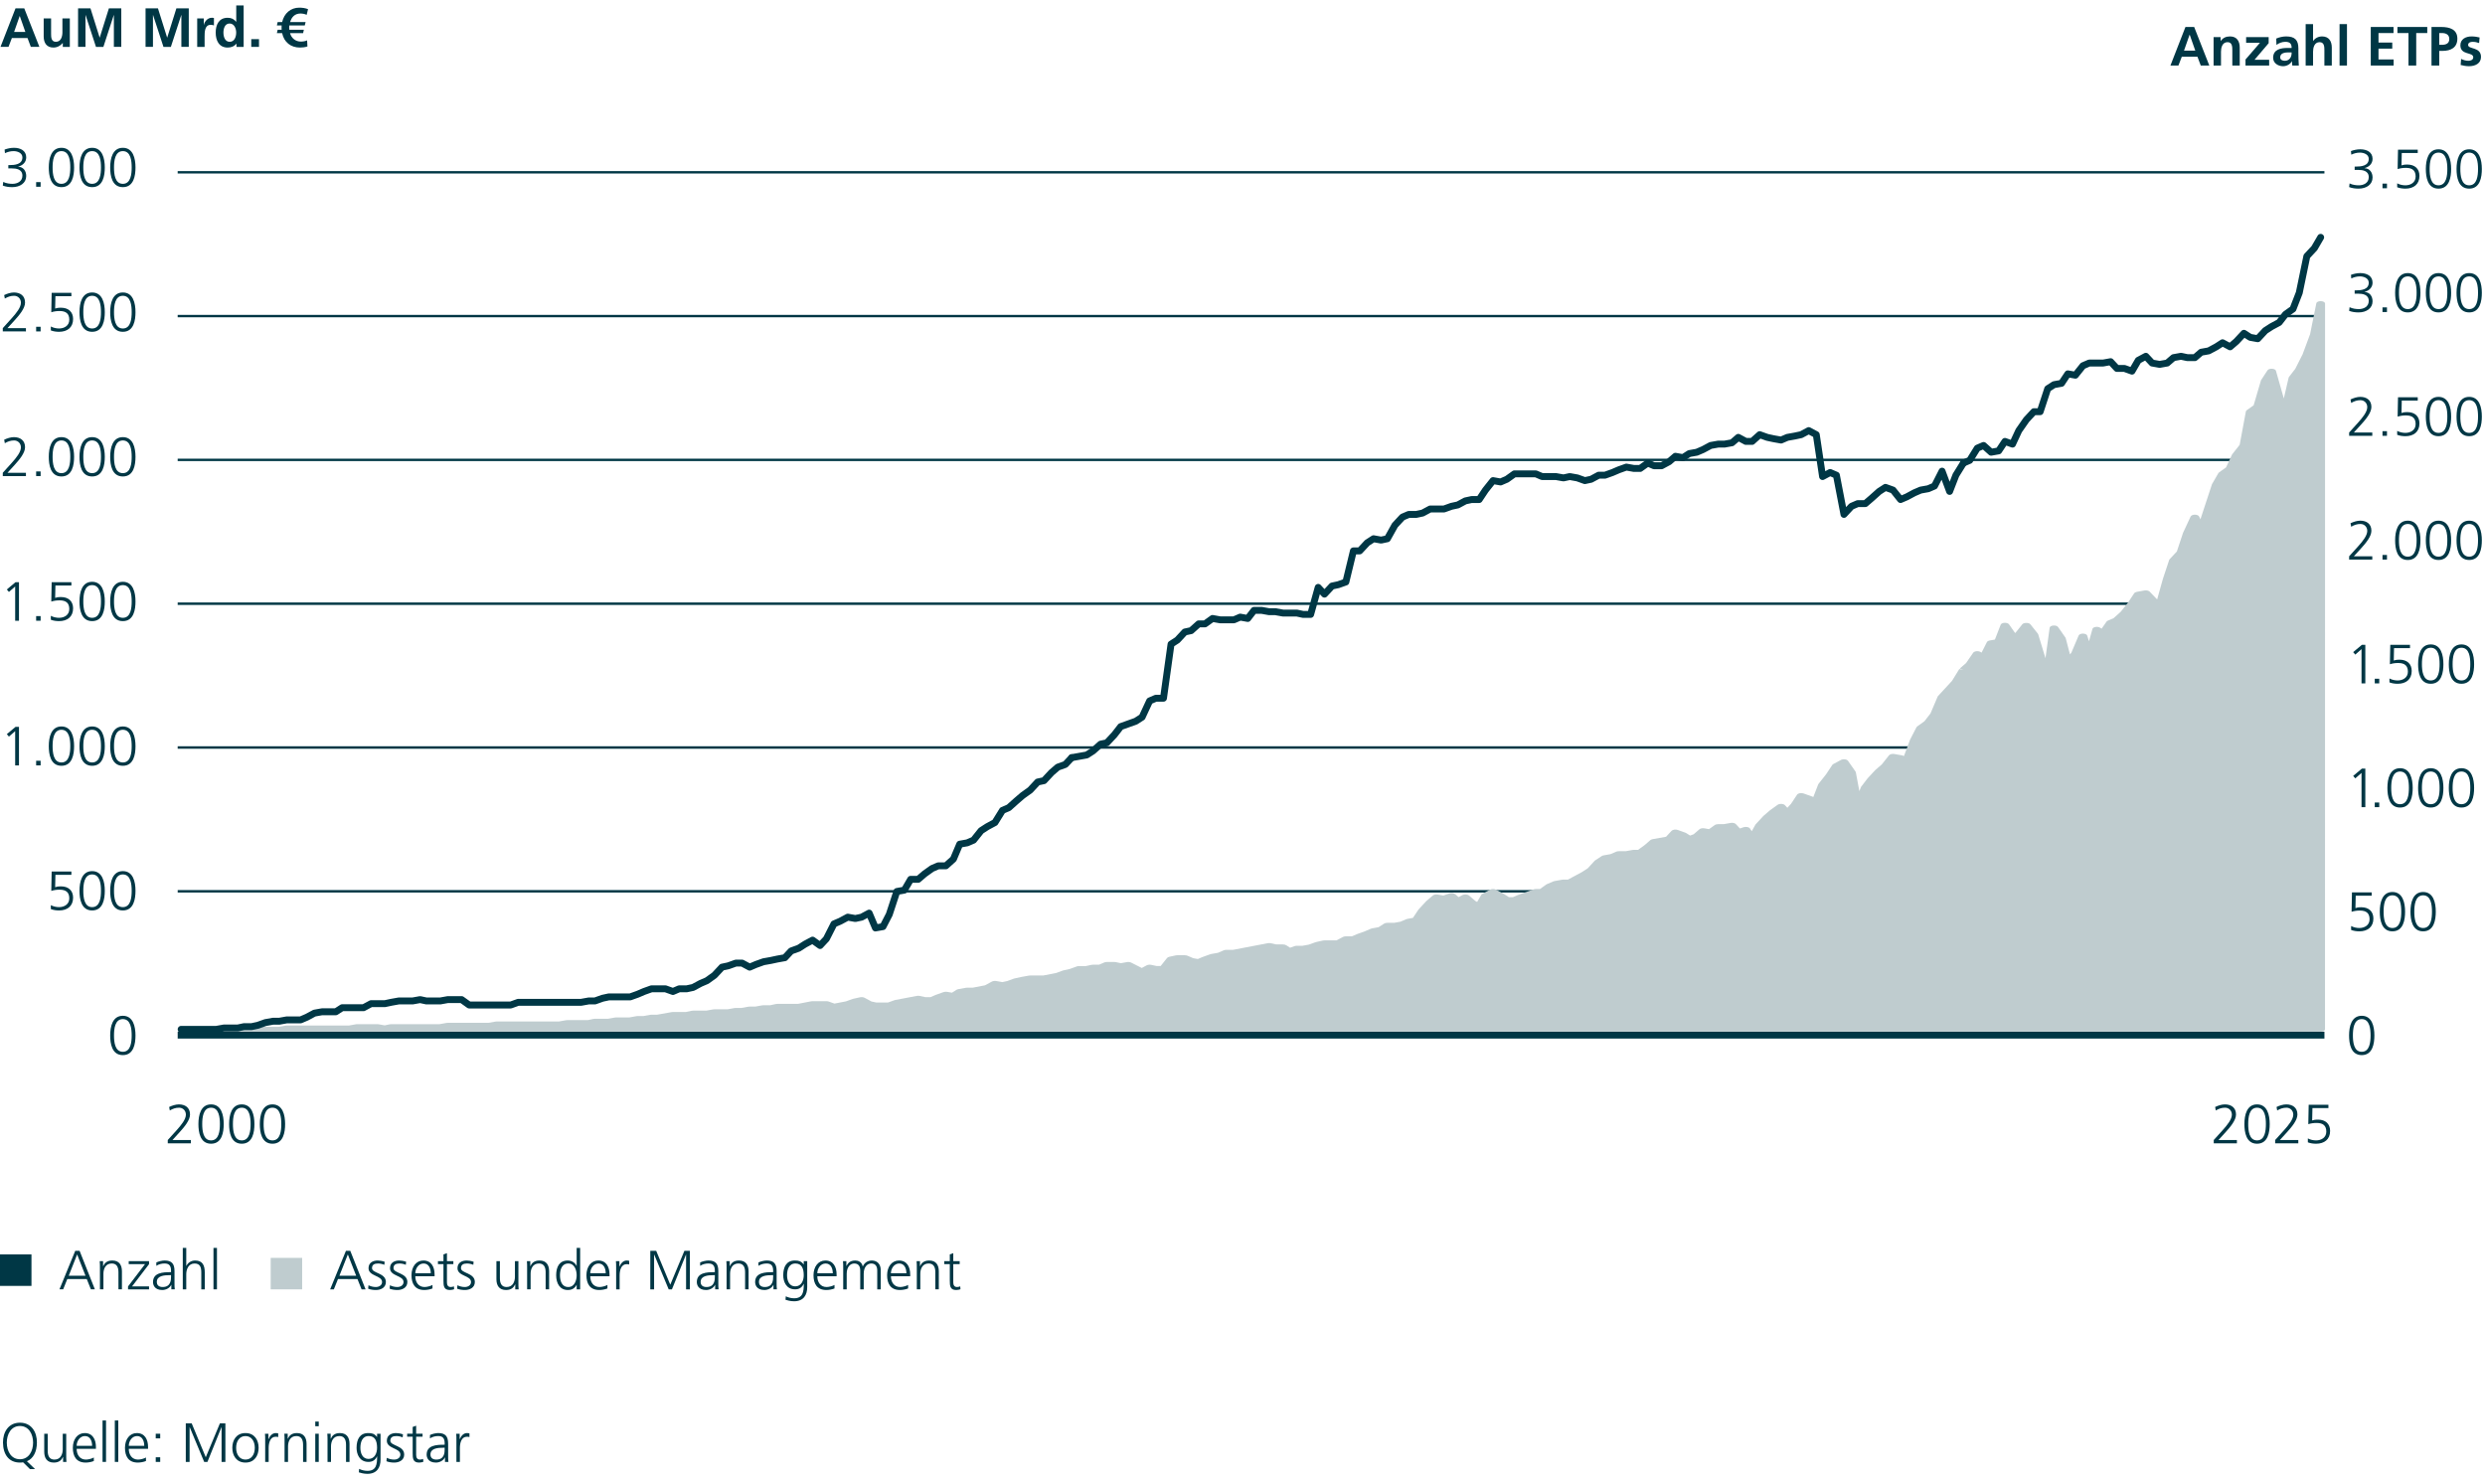 <?xml version="1.0" encoding="UTF-8"?>
<svg xmlns="http://www.w3.org/2000/svg" viewBox="0 0 720 430">
  <defs>
    <style>
      .cls-1 {
        stroke-width: .702px;
      }

      .cls-1, .cls-2, .cls-3 {
        fill: none;
        stroke: #003745;
        stroke-linejoin: round;
      }

      .cls-2 {
        stroke-width: 2.007px;
      }

      .cls-4 {
        fill: #bfcccf;
      }

      .cls-3 {
        stroke-linecap: round;
        stroke-width: 2px;
      }

      .cls-5 {
        fill: #003745;
      }
    </style>
  </defs>
  <g id="Markt_1" data-name="Markt 1">
    <g>
      <path class="cls-5" d="M8.676,425.664l-1.985-1.969c-.144.032-.288.048-.448.063-.144.017-.304.017-.464.017-3.217,0-4.882-2.354-4.914-5.778-.032-3.025,1.553-5.778,4.914-5.778s4.946,2.753,4.914,5.778c-.032,2.625-1.009,4.626-2.897,5.394l2.354,2.273h-1.473ZM1.969,417.997c0,2.368,1.185,4.817,3.81,4.817s3.81-2.449,3.81-4.817-1.185-4.818-3.81-4.818-3.81,2.449-3.81,4.818Z"/>
      <path class="cls-5" d="M19.187,421.662c0,.624,0,1.265.064,1.921h-.977v-1.457h-.032c-.336.736-.944,1.649-2.641,1.649-2.017,0-2.785-1.345-2.785-3.138v-5.218h1.008v4.962c0,1.536.545,2.529,1.938,2.529,1.841,0,2.417-1.617,2.417-2.978v-4.514h1.008v6.242Z"/>
      <path class="cls-5" d="M27.187,423.327c-.704.288-1.616.448-2.368.448-2.705,0-3.714-1.825-3.714-4.274,0-2.497,1.377-4.273,3.441-4.273,2.305,0,3.249,1.856,3.249,4.05v.512h-5.586c0,1.729.929,3.122,2.689,3.122.736,0,1.809-.305,2.288-.608v1.024ZM26.691,418.925c0-1.424-.576-2.833-2.08-2.833-1.489,0-2.401,1.489-2.401,2.833h4.481Z"/>
      <path class="cls-5" d="M29.713,411.578h1.008v12.005h-1.008v-12.005Z"/>
      <path class="cls-5" d="M33.265,411.578h1.008v12.005h-1.008v-12.005Z"/>
      <path class="cls-5" d="M42.291,423.327c-.704.288-1.616.448-2.368.448-2.705,0-3.714-1.825-3.714-4.274,0-2.497,1.377-4.273,3.441-4.273,2.305,0,3.249,1.856,3.249,4.05v.512h-5.586c0,1.729.929,3.122,2.689,3.122.736,0,1.809-.305,2.288-.608v1.024ZM41.794,418.925c0-1.424-.576-2.833-2.08-2.833-1.489,0-2.401,1.489-2.401,2.833h4.481Z"/>
      <path class="cls-5" d="M46.417,416.765h-1.297v-1.345h1.297v1.345ZM45.121,422.239h1.297v1.345h-1.297v-1.345Z"/>
      <path class="cls-5" d="M53.826,412.41h1.712l4.082,9.828,4.098-9.828h1.585v11.173h-1.104v-10.068h-.032l-4.065,10.068h-.944l-4.194-10.068h-.031v10.068h-1.104v-11.173Z"/>
      <path class="cls-5" d="M71.123,415.228c2.641,0,3.81,2.049,3.81,4.273s-1.169,4.274-3.81,4.274-3.81-2.049-3.81-4.274,1.168-4.273,3.81-4.273ZM71.123,422.911c1.761,0,2.705-1.521,2.705-3.41s-.944-3.409-2.705-3.409-2.705,1.521-2.705,3.409.944,3.41,2.705,3.41Z"/>
      <path class="cls-5" d="M76.833,417.244c0-.896,0-1.232-.064-1.824h1.009v1.568h.032c.368-.912,1.056-1.761,2.097-1.761.24,0,.528.048.704.096v1.057c-.208-.063-.48-.096-.736-.096-1.601,0-2.033,1.793-2.033,3.266v4.033h-1.008v-6.339Z"/>
      <path class="cls-5" d="M82.449,417.341c0-.625,0-1.265-.064-1.921h.977v1.456h.032c.336-.736.944-1.648,2.641-1.648,2.018,0,2.785,1.345,2.785,3.138v5.218h-1.008v-4.962c0-1.537-.545-2.529-1.938-2.529-1.84,0-2.417,1.617-2.417,2.978v4.514h-1.008v-6.242Z"/>
      <path class="cls-5" d="M92.353,413.243h-1.008v-1.345h1.008v1.345ZM91.345,415.42h1.008v8.163h-1.008v-8.163Z"/>
      <path class="cls-5" d="M94.897,417.341c0-.625,0-1.265-.064-1.921h.977v1.456h.032c.336-.736.944-1.648,2.641-1.648,2.018,0,2.785,1.345,2.785,3.138v5.218h-1.008v-4.962c0-1.537-.545-2.529-1.938-2.529-1.84,0-2.417,1.617-2.417,2.978v4.514h-1.008v-6.242Z"/>
      <path class="cls-5" d="M110.259,422.911c0,2.272-1.024,4.129-3.826,4.129-1.072,0-2.049-.304-2.465-.432l.08-1.009c.624.32,1.521.576,2.401.576,2.593,0,2.816-1.889,2.816-4.193h-.031c-.545,1.185-1.44,1.601-2.481,1.601-2.609,0-3.441-2.272-3.441-4.082,0-2.48.961-4.273,3.361-4.273,1.089,0,1.793.145,2.545,1.12h.032v-.928h1.009v7.491ZM106.77,422.719c1.824,0,2.48-1.729,2.48-3.218,0-1.969-.576-3.409-2.417-3.409-1.921,0-2.417,1.825-2.417,3.409,0,1.601.641,3.218,2.354,3.218Z"/>
      <path class="cls-5" d="M112.065,422.399c.607.305,1.344.513,2.129.513.96,0,1.809-.528,1.809-1.457,0-1.937-3.922-1.633-3.922-4.002,0-1.616,1.312-2.225,2.657-2.225.432,0,1.297.096,2.017.368l-.096.881c-.528-.24-1.249-.385-1.809-.385-1.041,0-1.761.32-1.761,1.36,0,1.521,4.018,1.329,4.018,4.002,0,1.729-1.617,2.321-2.85,2.321-.784,0-1.568-.097-2.289-.385l.097-.992Z"/>
      <path class="cls-5" d="M122.434,416.284h-1.857v5.282c0,.736.272,1.345,1.089,1.345.384,0,.641-.08.929-.192l.063.832c-.24.097-.736.225-1.232.225-1.793,0-1.856-1.232-1.856-2.722v-4.77h-1.601v-.864h1.601v-1.969l1.008-.353v2.321h1.857v.864Z"/>
      <path class="cls-5" d="M128.93,422.271h-.031c-.448.977-1.585,1.505-2.594,1.505-2.32,0-2.688-1.569-2.688-2.306,0-2.736,2.913-2.864,5.025-2.864h.192v-.417c0-1.393-.496-2.097-1.856-2.097-.849,0-1.649.192-2.401.673v-.977c.624-.305,1.681-.561,2.401-.561,2.017,0,2.865.912,2.865,3.041v3.602c0,.656,0,1.152.08,1.713h-.993v-1.312ZM128.834,419.47h-.288c-1.745,0-3.825.176-3.825,1.969,0,1.072.768,1.473,1.696,1.473,2.369,0,2.417-2.065,2.417-2.945v-.496Z"/>
      <path class="cls-5" d="M132.241,417.244c0-.896,0-1.232-.064-1.824h1.009v1.568h.032c.368-.912,1.056-1.761,2.097-1.761.24,0,.528.048.704.096v1.057c-.208-.063-.48-.096-.736-.096-1.601,0-2.033,1.793-2.033,3.266v4.033h-1.008v-6.339Z"/>
    </g>
    <g>
      <path class="cls-5" d="M100.235,362.411h1.248l4.434,11.173h-1.152l-1.2-2.993h-5.634l-1.201,2.993h-1.072l4.578-11.173ZM100.779,363.468l-2.433,6.163h4.85l-2.417-6.163Z"/>
      <path class="cls-5" d="M106.761,372.4c.607.305,1.344.513,2.129.513.96,0,1.809-.528,1.809-1.457,0-1.937-3.922-1.633-3.922-4.002,0-1.616,1.312-2.225,2.657-2.225.432,0,1.297.096,2.017.368l-.096.881c-.528-.24-1.249-.385-1.809-.385-1.041,0-1.761.32-1.761,1.36,0,1.521,4.018,1.329,4.018,4.002,0,1.729-1.617,2.321-2.85,2.321-.784,0-1.568-.097-2.289-.385l.097-.992Z"/>
      <path class="cls-5" d="M112.985,372.4c.607.305,1.344.513,2.129.513.96,0,1.809-.528,1.809-1.457,0-1.937-3.922-1.633-3.922-4.002,0-1.616,1.312-2.225,2.657-2.225.432,0,1.296.096,2.017.368l-.096.881c-.528-.24-1.249-.385-1.809-.385-1.041,0-1.761.32-1.761,1.36,0,1.521,4.018,1.329,4.018,4.002,0,1.729-1.617,2.321-2.85,2.321-.784,0-1.568-.097-2.289-.385l.097-.992Z"/>
      <path class="cls-5" d="M125.307,373.328c-.704.288-1.616.448-2.368.448-2.705,0-3.714-1.825-3.714-4.274,0-2.497,1.377-4.273,3.441-4.273,2.305,0,3.249,1.856,3.249,4.05v.512h-5.586c0,1.729.929,3.122,2.689,3.122.736,0,1.809-.305,2.288-.608v1.024ZM124.811,368.926c0-1.424-.576-2.833-2.08-2.833-1.489,0-2.401,1.489-2.401,2.833h4.481Z"/>
      <path class="cls-5" d="M131.355,366.285h-1.857v5.282c0,.736.272,1.345,1.089,1.345.384,0,.641-.08.929-.192l.063.832c-.24.097-.736.225-1.232.225-1.793,0-1.856-1.232-1.856-2.722v-4.77h-1.601v-.864h1.601v-1.969l1.008-.353v2.321h1.857v.864Z"/>
      <path class="cls-5" d="M132.537,372.4c.607.305,1.344.513,2.129.513.96,0,1.809-.528,1.809-1.457,0-1.937-3.922-1.633-3.922-4.002,0-1.616,1.312-2.225,2.657-2.225.432,0,1.297.096,2.017.368l-.096.881c-.528-.24-1.249-.385-1.809-.385-1.041,0-1.761.32-1.761,1.36,0,1.521,4.018,1.329,4.018,4.002,0,1.729-1.617,2.321-2.85,2.321-.784,0-1.568-.097-2.289-.385l.097-.992Z"/>
      <path class="cls-5" d="M150.203,371.663c0,.624,0,1.265.064,1.921h-.977v-1.457h-.032c-.336.736-.944,1.649-2.641,1.649-2.017,0-2.785-1.345-2.785-3.138v-5.218h1.008v4.962c0,1.536.545,2.529,1.938,2.529,1.841,0,2.417-1.617,2.417-2.978v-4.514h1.008v6.242Z"/>
      <path class="cls-5" d="M152.729,367.342c0-.625,0-1.265-.064-1.921h.977v1.456h.032c.336-.736.944-1.648,2.641-1.648,2.018,0,2.785,1.345,2.785,3.138v5.218h-1.008v-4.962c0-1.537-.545-2.529-1.938-2.529-1.84,0-2.417,1.617-2.417,2.978v4.514h-1.008v-6.242Z"/>
      <path class="cls-5" d="M168.091,373.584h-1.009v-1.297h-.032c-.544,1.041-1.376,1.489-2.545,1.489-2.241,0-3.361-1.857-3.361-4.274,0-2.48.961-4.273,3.361-4.273,1.601,0,2.401,1.169,2.545,1.568h.032v-5.218h1.009v12.005ZM164.666,372.912c1.793,0,2.417-1.921,2.417-3.41s-.624-3.409-2.417-3.409c-1.921,0-2.417,1.825-2.417,3.409s.496,3.41,2.417,3.41Z"/>
      <path class="cls-5" d="M175.995,373.328c-.704.288-1.616.448-2.368.448-2.705,0-3.714-1.825-3.714-4.274,0-2.497,1.377-4.273,3.441-4.273,2.305,0,3.249,1.856,3.249,4.05v.512h-5.586c0,1.729.929,3.122,2.689,3.122.736,0,1.809-.305,2.288-.608v1.024ZM175.499,368.926c0-1.424-.576-2.833-2.08-2.833-1.489,0-2.401,1.489-2.401,2.833h4.481Z"/>
      <path class="cls-5" d="M178.521,367.245c0-.896,0-1.232-.064-1.824h1.009v1.568h.032c.368-.912,1.056-1.761,2.097-1.761.24,0,.528.048.704.096v1.057c-.208-.063-.48-.096-.736-.096-1.601,0-2.033,1.793-2.033,3.266v4.033h-1.008v-6.339Z"/>
      <path class="cls-5" d="M188.409,362.411h1.712l4.082,9.828,4.098-9.828h1.585v11.173h-1.104v-10.068h-.032l-4.065,10.068h-.944l-4.194-10.068h-.031v10.068h-1.104v-11.173Z"/>
      <path class="cls-5" d="M207.21,372.272h-.031c-.448.977-1.585,1.505-2.594,1.505-2.32,0-2.688-1.569-2.688-2.306,0-2.736,2.913-2.864,5.025-2.864h.192v-.417c0-1.393-.496-2.097-1.856-2.097-.849,0-1.649.192-2.401.673v-.977c.624-.305,1.681-.561,2.401-.561,2.017,0,2.865.912,2.865,3.041v3.602c0,.656,0,1.152.08,1.713h-.993v-1.312ZM207.115,369.471h-.288c-1.745,0-3.825.176-3.825,1.969,0,1.072.768,1.473,1.696,1.473,2.369,0,2.417-2.065,2.417-2.945v-.496Z"/>
      <path class="cls-5" d="M210.521,367.342c0-.625,0-1.265-.064-1.921h.977v1.456h.032c.336-.736.944-1.648,2.641-1.648,2.018,0,2.785,1.345,2.785,3.138v5.218h-1.008v-4.962c0-1.537-.545-2.529-1.938-2.529-1.84,0-2.417,1.617-2.417,2.978v4.514h-1.008v-6.242Z"/>
      <path class="cls-5" d="M224.106,372.272h-.031c-.448.977-1.585,1.505-2.594,1.505-2.32,0-2.688-1.569-2.688-2.306,0-2.736,2.913-2.864,5.025-2.864h.192v-.417c0-1.393-.496-2.097-1.856-2.097-.849,0-1.649.192-2.401.673v-.977c.624-.305,1.681-.561,2.401-.561,2.017,0,2.865.912,2.865,3.041v3.602c0,.656,0,1.152.08,1.713h-.993v-1.312ZM224.01,369.471h-.288c-1.745,0-3.825.176-3.825,1.969,0,1.072.768,1.473,1.696,1.473,2.369,0,2.417-2.065,2.417-2.945v-.496Z"/>
      <path class="cls-5" d="M233.883,372.912c0,2.272-1.024,4.129-3.826,4.129-1.072,0-2.049-.304-2.465-.432l.08-1.009c.624.32,1.521.576,2.401.576,2.593,0,2.816-1.889,2.816-4.193h-.031c-.545,1.185-1.44,1.601-2.481,1.601-2.609,0-3.441-2.272-3.441-4.082,0-2.48.961-4.273,3.361-4.273,1.089,0,1.793.145,2.545,1.12h.032v-.928h1.009v7.491ZM230.394,372.72c1.824,0,2.48-1.729,2.48-3.218,0-1.969-.576-3.409-2.417-3.409-1.921,0-2.417,1.825-2.417,3.409,0,1.601.641,3.218,2.354,3.218Z"/>
      <path class="cls-5" d="M241.786,373.328c-.704.288-1.616.448-2.368.448-2.705,0-3.714-1.825-3.714-4.274,0-2.497,1.377-4.273,3.441-4.273,2.305,0,3.249,1.856,3.249,4.05v.512h-5.586c0,1.729.929,3.122,2.689,3.122.736,0,1.809-.305,2.288-.608v1.024ZM241.29,368.926c0-1.424-.576-2.833-2.08-2.833-1.489,0-2.401,1.489-2.401,2.833h4.481Z"/>
      <path class="cls-5" d="M254.171,373.584v-5.426c0-1.153-.432-2.065-1.729-2.065-1.104,0-2.192.944-2.192,2.978v4.514h-1.009v-5.426c0-1.153-.432-2.065-1.729-2.065-1.104,0-2.193.944-2.193,2.978v4.514h-1.008v-6.242c0-.625,0-1.265-.064-1.921h.977v1.376l.032.017c.32-.561.8-1.585,2.545-1.585.721,0,1.904.305,2.161,1.729h.032c.368-.96,1.328-1.729,2.608-1.729,1.648,0,2.577,1.152,2.577,2.737v5.618h-1.009Z"/>
      <path class="cls-5" d="M263.113,373.328c-.704.288-1.616.448-2.368.448-2.705,0-3.714-1.825-3.714-4.274,0-2.497,1.377-4.273,3.441-4.273,2.304,0,3.249,1.856,3.249,4.05v.512h-5.585c0,1.729.929,3.122,2.689,3.122.736,0,1.808-.305,2.288-.608v1.024ZM262.617,368.926c0-1.424-.576-2.833-2.08-2.833-1.489,0-2.401,1.489-2.401,2.833h4.481Z"/>
      <path class="cls-5" d="M265.64,367.342c0-.625,0-1.265-.064-1.921h.977v1.456h.032c.336-.736.944-1.648,2.641-1.648,2.018,0,2.785,1.345,2.785,3.138v5.218h-1.008v-4.962c0-1.537-.545-2.529-1.938-2.529-1.84,0-2.417,1.617-2.417,2.978v4.514h-1.008v-6.242Z"/>
      <path class="cls-5" d="M278.058,366.285h-1.857v5.282c0,.736.272,1.345,1.089,1.345.384,0,.641-.08.929-.192l.063.832c-.24.097-.736.225-1.232.225-1.793,0-1.856-1.232-1.856-2.722v-4.77h-1.601v-.864h1.601v-1.969l1.008-.353v2.321h1.857v.864Z"/>
    </g>
    <rect class="cls-4" x="78.428" y="364.466" width="9.119" height="9.119"/>
    <g>
      <path class="cls-5" d="M21.807,362.41h1.248l4.434,11.173h-1.152l-1.2-2.993h-5.634l-1.201,2.993h-1.072l4.578-11.173ZM22.351,363.467l-2.433,6.163h4.85l-2.417-6.163Z"/>
      <path class="cls-5" d="M28.958,367.341c0-.625,0-1.265-.064-1.921h.977v1.456h.032c.336-.736.944-1.648,2.641-1.648,2.018,0,2.785,1.345,2.785,3.138v5.218h-1.008v-4.962c0-1.537-.545-2.529-1.938-2.529-1.84,0-2.417,1.617-2.417,2.978v4.514h-1.008v-6.242Z"/>
      <path class="cls-5" d="M37.1,372.735l4.914-6.45h-4.722v-.864h5.891v.864l-4.914,6.435h4.914v.864h-6.083v-.849Z"/>
      <path class="cls-5" d="M49.647,372.271h-.031c-.448.977-1.585,1.505-2.594,1.505-2.32,0-2.688-1.569-2.688-2.306,0-2.736,2.913-2.864,5.025-2.864h.192v-.417c0-1.393-.496-2.097-1.856-2.097-.849,0-1.649.192-2.401.673v-.977c.624-.305,1.681-.561,2.401-.561,2.017,0,2.865.912,2.865,3.041v3.602c0,.656,0,1.152.08,1.713h-.993v-1.312ZM49.551,369.47h-.288c-1.745,0-3.825.176-3.825,1.969,0,1.072.768,1.473,1.696,1.473,2.369,0,2.417-2.065,2.417-2.945v-.496Z"/>
      <path class="cls-5" d="M52.958,361.578h1.008v5.218h.032c.433-.896,1.345-1.568,2.545-1.568,2.193,0,2.785,1.457,2.785,3.474v4.882h-1.008v-4.866c0-1.408-.272-2.625-1.938-2.625-1.792,0-2.417,1.697-2.417,3.121v4.37h-1.008v-12.005Z"/>
      <path class="cls-5" d="M61.853,361.578h1.008v12.005h-1.008v-12.005Z"/>
    </g>
    <rect class="cls-5" y="363.466" width="9.119" height="9.119"/>
    <g>
      <path class="cls-5" d="M48.608,330.318l2.561-2.834c1.345-1.488,2.689-3.153,2.689-4.514,0-1.185-.864-2.017-1.969-2.017-1.009,0-1.81.288-2.689.801l-.192-1.009c.816-.4,1.905-.752,2.817-.752,1.809,0,3.233.912,3.233,2.929,0,1.665-1.633,3.602-3.073,5.187l-2.017,2.209h5.346v.96h-6.706v-.96Z"/>
      <path class="cls-5" d="M64.819,325.692c0,2.337-.48,5.698-3.665,5.698s-3.666-3.361-3.666-5.698c0-2.609.688-5.698,3.666-5.698s3.665,3.089,3.665,5.698ZM58.592,325.692c0,1.856.24,4.737,2.562,4.737s2.561-2.881,2.561-4.737-.24-4.738-2.561-4.738-2.562,2.881-2.562,4.738Z"/>
      <path class="cls-5" d="M73.714,325.692c0,2.337-.48,5.698-3.665,5.698s-3.666-3.361-3.666-5.698c0-2.609.688-5.698,3.666-5.698s3.665,3.089,3.665,5.698ZM67.488,325.692c0,1.856.24,4.737,2.562,4.737s2.561-2.881,2.561-4.737-.24-4.738-2.561-4.738-2.562,2.881-2.562,4.738Z"/>
      <path class="cls-5" d="M82.61,325.692c0,2.337-.48,5.698-3.665,5.698s-3.666-3.361-3.666-5.698c0-2.609.688-5.698,3.666-5.698s3.665,3.089,3.665,5.698ZM76.383,325.692c0,1.856.24,4.737,2.562,4.737s2.561-2.881,2.561-4.737-.24-4.738-2.561-4.738-2.562,2.881-2.562,4.738Z"/>
    </g>
    <g>
      <path class="cls-5" d="M641.41,330.318l2.561-2.834c1.345-1.488,2.689-3.153,2.689-4.514,0-1.185-.864-2.017-1.969-2.017-1.009,0-1.81.288-2.689.801l-.192-1.009c.816-.4,1.905-.752,2.817-.752,1.809,0,3.233.912,3.233,2.929,0,1.665-1.633,3.602-3.073,5.187l-2.017,2.209h5.346v.96h-6.706v-.96Z"/>
      <path class="cls-5" d="M657.621,325.692c0,2.337-.48,5.698-3.665,5.698s-3.666-3.361-3.666-5.698c0-2.609.688-5.698,3.666-5.698s3.665,3.089,3.665,5.698ZM651.395,325.692c0,1.856.24,4.737,2.562,4.737s2.561-2.881,2.561-4.737-.24-4.738-2.561-4.738-2.562,2.881-2.562,4.738Z"/>
      <path class="cls-5" d="M659.202,330.318l2.561-2.834c1.345-1.488,2.689-3.153,2.689-4.514,0-1.185-.864-2.017-1.969-2.017-1.009,0-1.81.288-2.689.801l-.192-1.009c.816-.4,1.905-.752,2.817-.752,1.809,0,3.233.912,3.233,2.929,0,1.665-1.633,3.602-3.073,5.187l-2.017,2.209h5.346v.96h-6.706v-.96Z"/>
      <path class="cls-5" d="M674.628,321.066h-4.626l-.08,3.585c.368-.128.832-.24,1.696-.24,2.161,0,3.506,1.217,3.506,3.266,0,2.465-1.681,3.714-4.065,3.714-.801,0-1.633-.112-2.385-.4v-1.137c.704.385,1.601.576,2.385.576,1.456,0,2.961-.784,2.961-2.528,0-1.729-.912-2.529-2.801-2.529-.944,0-1.601.112-2.417.352l.111-5.618h5.715v.961Z"/>
    </g>
    <path class="cls-5" d="M39.258,300.016c0,2.337-.48,5.698-3.665,5.698s-3.666-3.361-3.666-5.698c0-2.609.688-5.698,3.666-5.698s3.665,3.089,3.665,5.698ZM33.032,300.016c0,1.856.24,4.737,2.562,4.737s2.561-2.881,2.561-4.737-.24-4.738-2.561-4.738-2.562,2.881-2.562,4.738Z"/>
    <g>
      <path class="cls-5" d="M20.683,253.476h-4.626l-.08,3.585c.368-.128.832-.24,1.696-.24,2.161,0,3.506,1.217,3.506,3.266,0,2.465-1.681,3.714-4.065,3.714-.801,0-1.633-.112-2.385-.4v-1.137c.704.385,1.601.576,2.385.576,1.456,0,2.961-.784,2.961-2.528,0-1.729-.912-2.529-2.801-2.529-.944,0-1.601.112-2.417.352l.111-5.618h5.715v.961Z"/>
      <path class="cls-5" d="M30.364,258.102c0,2.337-.48,5.698-3.665,5.698s-3.666-3.361-3.666-5.698c0-2.609.688-5.698,3.666-5.698s3.665,3.089,3.665,5.698ZM24.137,258.102c0,1.856.24,4.737,2.562,4.737s2.561-2.881,2.561-4.737-.24-4.738-2.561-4.738-2.562,2.881-2.562,4.738Z"/>
      <path class="cls-5" d="M39.259,258.102c0,2.337-.48,5.698-3.665,5.698s-3.666-3.361-3.666-5.698c0-2.609.688-5.698,3.666-5.698s3.665,3.089,3.665,5.698ZM33.033,258.102c0,1.856.24,4.737,2.562,4.737s2.561-2.881,2.561-4.737-.24-4.738-2.561-4.738-2.562,2.881-2.562,4.738Z"/>
    </g>
    <g>
      <path class="cls-5" d="M4.506,210.599h.992v11.173h-1.104v-9.924l-1.809,1.584-.608-.72,2.529-2.113Z"/>
      <path class="cls-5" d="M10.473,220.427h1.297v1.345h-1.297v-1.345Z"/>
      <path class="cls-5" d="M21.467,216.186c0,2.337-.48,5.698-3.665,5.698s-3.666-3.361-3.666-5.698c0-2.609.688-5.698,3.666-5.698s3.665,3.089,3.665,5.698ZM15.241,216.186c0,1.856.24,4.737,2.562,4.737s2.561-2.881,2.561-4.737-.24-4.738-2.561-4.738-2.562,2.881-2.562,4.738Z"/>
      <path class="cls-5" d="M30.364,216.186c0,2.337-.48,5.698-3.665,5.698s-3.666-3.361-3.666-5.698c0-2.609.688-5.698,3.666-5.698s3.665,3.089,3.665,5.698ZM24.137,216.186c0,1.856.24,4.737,2.562,4.737s2.561-2.881,2.561-4.737-.24-4.738-2.561-4.738-2.562,2.881-2.562,4.738Z"/>
      <path class="cls-5" d="M39.259,216.186c0,2.337-.48,5.698-3.665,5.698s-3.666-3.361-3.666-5.698c0-2.609.688-5.698,3.666-5.698s3.665,3.089,3.665,5.698ZM33.033,216.186c0,1.856.24,4.737,2.562,4.737s2.561-2.881,2.561-4.737-.24-4.738-2.561-4.738-2.562,2.881-2.562,4.738Z"/>
    </g>
    <g>
      <path class="cls-5" d="M4.506,168.684h.992v11.173h-1.104v-9.924l-1.809,1.584-.608-.72,2.529-2.113Z"/>
      <path class="cls-5" d="M10.473,178.512h1.297v1.345h-1.297v-1.345Z"/>
      <path class="cls-5" d="M20.683,169.645h-4.626l-.08,3.585c.368-.128.832-.24,1.696-.24,2.161,0,3.506,1.217,3.506,3.266,0,2.465-1.681,3.713-4.065,3.713-.801,0-1.633-.111-2.385-.399v-1.137c.704.384,1.601.576,2.385.576,1.456,0,2.961-.784,2.961-2.529,0-1.729-.912-2.528-2.801-2.528-.944,0-1.601.111-2.417.352l.111-5.618h5.715v.961Z"/>
      <path class="cls-5" d="M30.364,174.27c0,2.337-.48,5.698-3.665,5.698s-3.666-3.361-3.666-5.698c0-2.608.688-5.698,3.666-5.698s3.665,3.09,3.665,5.698ZM24.137,174.27c0,1.857.24,4.738,2.562,4.738s2.561-2.881,2.561-4.738-.24-4.737-2.561-4.737-2.562,2.881-2.562,4.737Z"/>
      <path class="cls-5" d="M39.259,174.27c0,2.337-.48,5.698-3.665,5.698s-3.666-3.361-3.666-5.698c0-2.608.688-5.698,3.666-5.698s3.665,3.09,3.665,5.698ZM33.033,174.27c0,1.857.24,4.738,2.562,4.738s2.561-2.881,2.561-4.738-.24-4.737-2.561-4.737-2.562,2.881-2.562,4.737Z"/>
    </g>
    <g>
      <path class="cls-5" d="M.809,136.982l2.561-2.833c1.345-1.488,2.689-3.153,2.689-4.514,0-1.185-.864-2.017-1.969-2.017-1.009,0-1.81.288-2.689.8l-.192-1.008c.816-.4,1.905-.752,2.817-.752,1.809,0,3.233.913,3.233,2.93,0,1.664-1.633,3.602-3.073,5.186l-2.017,2.209h5.346v.961H.809v-.961Z"/>
      <path class="cls-5" d="M10.473,136.598h1.297v1.345h-1.297v-1.345Z"/>
      <path class="cls-5" d="M21.467,132.356c0,2.337-.48,5.698-3.665,5.698s-3.666-3.361-3.666-5.698c0-2.608.688-5.698,3.666-5.698s3.665,3.09,3.665,5.698ZM15.241,132.356c0,1.857.24,4.738,2.562,4.738s2.561-2.881,2.561-4.738-.24-4.737-2.561-4.737-2.562,2.881-2.562,4.737Z"/>
      <path class="cls-5" d="M30.364,132.356c0,2.337-.48,5.698-3.665,5.698s-3.666-3.361-3.666-5.698c0-2.608.688-5.698,3.666-5.698s3.665,3.09,3.665,5.698ZM24.137,132.356c0,1.857.24,4.738,2.562,4.738s2.561-2.881,2.561-4.738-.24-4.737-2.561-4.737-2.562,2.881-2.562,4.737Z"/>
      <path class="cls-5" d="M39.259,132.356c0,2.337-.48,5.698-3.665,5.698s-3.666-3.361-3.666-5.698c0-2.608.688-5.698,3.666-5.698s3.665,3.09,3.665,5.698ZM33.033,132.356c0,1.857.24,4.738,2.562,4.738s2.561-2.881,2.561-4.738-.24-4.737-2.561-4.737-2.562,2.881-2.562,4.737Z"/>
    </g>
    <g>
      <path class="cls-5" d="M2.41,47.838h.288c1.521,0,3.793-.16,3.793-2.241,0-1.249-1.36-1.809-2.561-1.809-.881,0-1.713.224-2.497.592l-.097-1.041c.816-.304,1.777-.512,2.705-.512,1.841,0,3.554.785,3.554,2.769,0,1.361-.96,2.337-2.32,2.673v.032c1.488.064,2.32,1.217,2.32,2.705,0,2.033-1.793,3.217-4.033,3.217-.961,0-1.857-.112-2.753-.448l.128-1.057c.912.432,1.889.544,2.688.544,1.345,0,2.865-.656,2.865-2.353,0-1.921-1.856-2.113-3.057-2.113h-1.024v-.96Z"/>
      <path class="cls-5" d="M10.473,52.767h1.297v1.345h-1.297v-1.345Z"/>
      <path class="cls-5" d="M21.467,48.526c0,2.337-.48,5.698-3.665,5.698s-3.666-3.361-3.666-5.698c0-2.609.688-5.698,3.666-5.698s3.665,3.089,3.665,5.698ZM15.241,48.526c0,1.857.24,4.738,2.562,4.738s2.561-2.881,2.561-4.738-.24-4.738-2.561-4.738-2.562,2.881-2.562,4.738Z"/>
      <path class="cls-5" d="M30.364,48.526c0,2.337-.48,5.698-3.665,5.698s-3.666-3.361-3.666-5.698c0-2.609.688-5.698,3.666-5.698s3.665,3.089,3.665,5.698ZM24.137,48.526c0,1.857.24,4.738,2.562,4.738s2.561-2.881,2.561-4.738-.24-4.738-2.561-4.738-2.562,2.881-2.562,4.738Z"/>
      <path class="cls-5" d="M39.259,48.526c0,2.337-.48,5.698-3.665,5.698s-3.666-3.361-3.666-5.698c0-2.609.688-5.698,3.666-5.698s3.665,3.089,3.665,5.698ZM33.033,48.526c0,1.857.24,4.738,2.562,4.738s2.561-2.881,2.561-4.738-.24-4.738-2.561-4.738-2.562,2.881-2.562,4.738Z"/>
    </g>
    <path class="cls-5" d="M687.95,300.016c0,2.337-.48,5.698-3.665,5.698s-3.666-3.361-3.666-5.698c0-2.609.688-5.698,3.666-5.698s3.665,3.089,3.665,5.698ZM681.724,300.016c0,1.856.24,4.737,2.562,4.737s2.561-2.881,2.561-4.737-.24-4.738-2.561-4.738-2.562,2.881-2.562,4.738Z"/>
    <g>
      <path class="cls-5" d="M687.166,259.525h-4.626l-.08,3.585c.368-.128.832-.24,1.696-.24,2.161,0,3.506,1.217,3.506,3.266,0,2.465-1.681,3.714-4.065,3.714-.801,0-1.633-.112-2.385-.4v-1.137c.704.385,1.601.576,2.385.576,1.456,0,2.961-.784,2.961-2.528,0-1.729-.912-2.529-2.801-2.529-.944,0-1.601.112-2.417.352l.111-5.618h5.715v.961Z"/>
      <path class="cls-5" d="M696.846,264.151c0,2.337-.48,5.698-3.665,5.698s-3.666-3.361-3.666-5.698c0-2.609.688-5.698,3.666-5.698s3.665,3.089,3.665,5.698ZM690.619,264.151c0,1.856.24,4.737,2.562,4.737s2.561-2.881,2.561-4.737-.24-4.738-2.561-4.738-2.562,2.881-2.562,4.738Z"/>
      <path class="cls-5" d="M705.742,264.151c0,2.337-.48,5.698-3.665,5.698s-3.666-3.361-3.666-5.698c0-2.609.688-5.698,3.666-5.698s3.665,3.089,3.665,5.698ZM699.516,264.151c0,1.856.24,4.737,2.562,4.737s2.561-2.881,2.561-4.737-.24-4.738-2.561-4.738-2.562,2.881-2.562,4.738Z"/>
    </g>
    <g>
      <path class="cls-5" d="M684.333,222.699h.992v11.173h-1.104v-9.924l-1.809,1.584-.608-.72,2.529-2.113Z"/>
      <path class="cls-5" d="M688.06,232.527h1.297v1.345h-1.297v-1.345Z"/>
      <path class="cls-5" d="M699.054,228.285c0,2.337-.48,5.698-3.665,5.698s-3.666-3.361-3.666-5.698c0-2.609.688-5.698,3.666-5.698s3.665,3.089,3.665,5.698ZM692.827,228.285c0,1.856.24,4.737,2.562,4.737s2.561-2.881,2.561-4.737-.24-4.738-2.561-4.738-2.562,2.881-2.562,4.738Z"/>
      <path class="cls-5" d="M707.95,228.285c0,2.337-.48,5.698-3.665,5.698s-3.666-3.361-3.666-5.698c0-2.609.688-5.698,3.666-5.698s3.665,3.089,3.665,5.698ZM701.724,228.285c0,1.856.24,4.737,2.562,4.737s2.561-2.881,2.561-4.737-.24-4.738-2.561-4.738-2.562,2.881-2.562,4.738Z"/>
      <path class="cls-5" d="M716.846,228.285c0,2.337-.48,5.698-3.665,5.698s-3.666-3.361-3.666-5.698c0-2.609.688-5.698,3.666-5.698s3.665,3.089,3.665,5.698ZM710.619,228.285c0,1.856.24,4.737,2.562,4.737s2.561-2.881,2.561-4.737-.24-4.738-2.561-4.738-2.562,2.881-2.562,4.738Z"/>
    </g>
    <g>
      <path class="cls-5" d="M684.333,186.833h.992v11.173h-1.104v-9.924l-1.809,1.584-.608-.72,2.529-2.113Z"/>
      <path class="cls-5" d="M688.06,196.661h1.297v1.345h-1.297v-1.345Z"/>
      <path class="cls-5" d="M698.27,187.794h-4.626l-.08,3.585c.368-.128.832-.24,1.696-.24,2.161,0,3.506,1.217,3.506,3.266,0,2.465-1.681,3.714-4.065,3.714-.801,0-1.633-.112-2.385-.4v-1.137c.704.385,1.601.576,2.385.576,1.456,0,2.961-.784,2.961-2.528,0-1.729-.912-2.529-2.801-2.529-.944,0-1.601.112-2.417.352l.111-5.618h5.715v.961Z"/>
      <path class="cls-5" d="M707.95,192.42c0,2.337-.48,5.698-3.665,5.698s-3.666-3.361-3.666-5.698c0-2.609.688-5.698,3.666-5.698s3.665,3.089,3.665,5.698ZM701.724,192.42c0,1.856.24,4.737,2.562,4.737s2.561-2.881,2.561-4.737-.24-4.738-2.561-4.738-2.562,2.881-2.562,4.738Z"/>
      <path class="cls-5" d="M716.846,192.42c0,2.337-.48,5.698-3.665,5.698s-3.666-3.361-3.666-5.698c0-2.609.688-5.698,3.666-5.698s3.665,3.089,3.665,5.698ZM710.619,192.42c0,1.856.24,4.737,2.562,4.737s2.561-2.881,2.561-4.737-.24-4.738-2.561-4.738-2.562,2.881-2.562,4.738Z"/>
    </g>
    <g>
      <path class="cls-5" d="M680.636,161.181l2.561-2.834c1.345-1.488,2.689-3.153,2.689-4.514,0-1.185-.864-2.017-1.969-2.017-1.009,0-1.81.288-2.689.801l-.192-1.009c.816-.4,1.905-.752,2.817-.752,1.809,0,3.233.912,3.233,2.929,0,1.665-1.633,3.602-3.073,5.187l-2.017,2.209h5.346v.96h-6.706v-.96Z"/>
      <path class="cls-5" d="M690.299,160.796h1.297v1.345h-1.297v-1.345Z"/>
      <path class="cls-5" d="M701.294,156.555c0,2.337-.48,5.698-3.665,5.698s-3.666-3.361-3.666-5.698c0-2.609.688-5.698,3.666-5.698s3.665,3.089,3.665,5.698ZM695.067,156.555c0,1.856.24,4.737,2.562,4.737s2.561-2.881,2.561-4.737-.24-4.738-2.561-4.738-2.562,2.881-2.562,4.738Z"/>
      <path class="cls-5" d="M710.19,156.555c0,2.337-.48,5.698-3.665,5.698s-3.666-3.361-3.666-5.698c0-2.609.688-5.698,3.666-5.698s3.665,3.089,3.665,5.698ZM703.964,156.555c0,1.856.24,4.737,2.562,4.737s2.561-2.881,2.561-4.737-.24-4.738-2.561-4.738-2.562,2.881-2.562,4.738Z"/>
      <path class="cls-5" d="M719.086,156.555c0,2.337-.48,5.698-3.665,5.698s-3.666-3.361-3.666-5.698c0-2.609.688-5.698,3.666-5.698s3.665,3.089,3.665,5.698ZM712.859,156.555c0,1.856.24,4.737,2.562,4.737s2.561-2.881,2.561-4.737-.24-4.738-2.561-4.738-2.562,2.881-2.562,4.738Z"/>
    </g>
    <g>
      <path class="cls-5" d="M682.236,48.27h.288c1.521,0,3.793-.16,3.793-2.241,0-1.249-1.36-1.809-2.561-1.809-.881,0-1.713.224-2.497.592l-.097-1.041c.816-.304,1.777-.512,2.705-.512,1.841,0,3.554.785,3.554,2.769,0,1.361-.96,2.337-2.32,2.673v.032c1.488.064,2.32,1.217,2.32,2.705,0,2.033-1.793,3.217-4.033,3.217-.961,0-1.857-.112-2.753-.448l.128-1.057c.912.432,1.889.544,2.688.544,1.345,0,2.865-.656,2.865-2.353,0-1.921-1.856-2.113-3.057-2.113h-1.024v-.96Z"/>
      <path class="cls-5" d="M690.299,53.2h1.297v1.345h-1.297v-1.345Z"/>
      <path class="cls-5" d="M700.51,44.333h-4.626l-.08,3.585c.368-.128.832-.24,1.696-.24,2.161,0,3.506,1.216,3.506,3.265,0,2.465-1.681,3.713-4.065,3.713-.801,0-1.633-.112-2.385-.4v-1.137c.704.384,1.601.577,2.385.577,1.456,0,2.961-.785,2.961-2.529,0-1.729-.912-2.529-2.801-2.529-.944,0-1.601.112-2.417.352l.111-5.618h5.715v.96Z"/>
      <path class="cls-5" d="M710.19,48.958c0,2.337-.48,5.698-3.665,5.698s-3.666-3.361-3.666-5.698c0-2.609.688-5.698,3.666-5.698s3.665,3.089,3.665,5.698ZM703.964,48.958c0,1.857.24,4.738,2.562,4.738s2.561-2.881,2.561-4.738-.24-4.738-2.561-4.738-2.562,2.881-2.562,4.738Z"/>
      <path class="cls-5" d="M719.086,48.958c0,2.337-.48,5.698-3.665,5.698s-3.666-3.361-3.666-5.698c0-2.609.688-5.698,3.666-5.698s3.665,3.089,3.665,5.698ZM712.859,48.958c0,1.857.24,4.738,2.562,4.738s2.561-2.881,2.561-4.738-.24-4.738-2.561-4.738-2.562,2.881-2.562,4.738Z"/>
    </g>
    <g>
      <path class="cls-5" d="M682.236,84.136h.288c1.521,0,3.793-.16,3.793-2.241,0-1.249-1.36-1.809-2.561-1.809-.881,0-1.713.224-2.497.592l-.097-1.041c.816-.304,1.777-.512,2.705-.512,1.841,0,3.554.785,3.554,2.769,0,1.361-.96,2.337-2.32,2.673v.032c1.488.064,2.32,1.217,2.32,2.705,0,2.033-1.793,3.217-4.033,3.217-.961,0-1.857-.112-2.753-.448l.128-1.057c.912.432,1.889.544,2.688.544,1.345,0,2.865-.656,2.865-2.353,0-1.921-1.856-2.113-3.057-2.113h-1.024v-.96Z"/>
      <path class="cls-5" d="M690.299,89.065h1.297v1.345h-1.297v-1.345Z"/>
      <path class="cls-5" d="M701.294,84.824c0,2.337-.48,5.698-3.665,5.698s-3.666-3.361-3.666-5.698c0-2.609.688-5.698,3.666-5.698s3.665,3.089,3.665,5.698ZM695.067,84.824c0,1.857.24,4.738,2.562,4.738s2.561-2.881,2.561-4.738-.24-4.738-2.561-4.738-2.562,2.881-2.562,4.738Z"/>
      <path class="cls-5" d="M710.19,84.824c0,2.337-.48,5.698-3.665,5.698s-3.666-3.361-3.666-5.698c0-2.609.688-5.698,3.666-5.698s3.665,3.089,3.665,5.698ZM703.964,84.824c0,1.857.24,4.738,2.562,4.738s2.561-2.881,2.561-4.738-.24-4.738-2.561-4.738-2.562,2.881-2.562,4.738Z"/>
      <path class="cls-5" d="M719.086,84.824c0,2.337-.48,5.698-3.665,5.698s-3.666-3.361-3.666-5.698c0-2.609.688-5.698,3.666-5.698s3.665,3.089,3.665,5.698ZM712.859,84.824c0,1.857.24,4.738,2.562,4.738s2.561-2.881,2.561-4.738-.24-4.738-2.561-4.738-2.562,2.881-2.562,4.738Z"/>
    </g>
    <g>
      <path class="cls-5" d="M680.636,125.315l2.561-2.833c1.345-1.489,2.689-3.153,2.689-4.514,0-1.185-.864-2.017-1.969-2.017-1.009,0-1.81.288-2.689.8l-.192-1.008c.816-.4,1.905-.752,2.817-.752,1.809,0,3.233.913,3.233,2.929,0,1.665-1.633,3.602-3.073,5.186l-2.017,2.209h5.346v.96h-6.706v-.96Z"/>
      <path class="cls-5" d="M690.299,124.93h1.297v1.345h-1.297v-1.345Z"/>
      <path class="cls-5" d="M700.51,116.063h-4.626l-.08,3.585c.368-.128.832-.24,1.696-.24,2.161,0,3.506,1.216,3.506,3.265,0,2.465-1.681,3.713-4.065,3.713-.801,0-1.633-.112-2.385-.4v-1.137c.704.384,1.601.577,2.385.577,1.456,0,2.961-.785,2.961-2.529,0-1.729-.912-2.529-2.801-2.529-.944,0-1.601.112-2.417.352l.111-5.618h5.715v.96Z"/>
      <path class="cls-5" d="M710.19,120.689c0,2.337-.48,5.698-3.665,5.698s-3.666-3.361-3.666-5.698c0-2.609.688-5.698,3.666-5.698s3.665,3.089,3.665,5.698ZM703.964,120.689c0,1.857.24,4.738,2.562,4.738s2.561-2.881,2.561-4.738-.24-4.738-2.561-4.738-2.562,2.881-2.562,4.738Z"/>
      <path class="cls-5" d="M719.086,120.689c0,2.337-.48,5.698-3.665,5.698s-3.666-3.361-3.666-5.698c0-2.609.688-5.698,3.666-5.698s3.665,3.089,3.665,5.698ZM712.859,120.689c0,1.857.24,4.738,2.562,4.738s2.561-2.881,2.561-4.738-.24-4.738-2.561-4.738-2.562,2.881-2.562,4.738Z"/>
    </g>
    <g>
      <path class="cls-5" d="M4.498,2.411h2.528l4.387,11.172h-2.481l-.96-2.561H3.441l-.977,2.561H.145L4.498,2.411ZM5.73,4.652h-.032l-1.616,4.61h3.265l-1.616-4.61Z"/>
      <path class="cls-5" d="M20.228,13.584h-2.033v-1.121h-.032c-.656.8-1.584,1.312-2.705,1.312-1.952,0-2.801-1.376-2.801-3.233v-5.202h2.145v4.401c0,1.009.017,2.369,1.393,2.369,1.553,0,1.889-1.681,1.889-2.737v-4.034h2.146v8.243Z"/>
      <path class="cls-5" d="M22.624,2.411h3.585l2.657,8.467h.032l2.657-8.467h3.585v11.172h-2.145V4.364h-.032l-3.009,9.22h-2.146l-3.009-9.22-.032.032v9.188h-2.145V2.411Z"/>
      <path class="cls-5" d="M42.177,2.411h3.585l2.657,8.467h.032l2.657-8.467h3.585v11.172h-2.145V4.364h-.032l-3.009,9.22h-2.146l-3.009-9.22-.032.032v9.188h-2.145V2.411Z"/>
      <path class="cls-5" d="M57.136,5.341h1.905v1.873h.031c.097-.768.977-2.065,2.257-2.065.209,0,.433,0,.656.064v2.161c-.191-.112-.576-.176-.96-.176-1.745,0-1.745,2.177-1.745,3.361v3.025h-2.145V5.341Z"/>
      <path class="cls-5" d="M68.514,12.656h-.032c-.64.8-1.521,1.12-2.529,1.12-2.528,0-3.457-2.081-3.457-4.337,0-2.273.929-4.29,3.457-4.29,1.073,0,1.825.368,2.466,1.153h.031V1.579h2.146v12.005h-2.081v-.928ZM66.545,12.111c1.425,0,1.889-1.504,1.889-2.673,0-1.153-.544-2.625-1.921-2.625-1.393,0-1.776,1.521-1.776,2.625,0,1.136.4,2.673,1.809,2.673Z"/>
      <path class="cls-5" d="M72.8,11.343h2.241v2.241h-2.241v-2.241Z"/>
      <path class="cls-5" d="M88.851,4.3c-.497-.256-1.233-.384-1.793-.384-1.601,0-2.562.993-2.993,2.481h4.481l-.24.977h-4.481c-.048.416-.048.833,0,1.249h4.21l-.208.976h-3.794c.4,1.473,1.601,2.449,3.138,2.449.576,0,1.296-.112,1.809-.352l.096,1.761c-.656.24-1.488.32-2.192.32-2.577,0-4.578-1.488-5.139-4.178h-1.521l.224-.976h1.153c-.032-.416-.032-.833,0-1.249h-1.377l.224-.977h1.297c.593-2.561,2.481-4.178,4.979-4.178.848,0,1.744.128,2.528.432l-.399,1.649Z"/>
    </g>
    <g>
      <path class="cls-5" d="M633.207,7.815h2.528l4.387,11.172h-2.481l-.96-2.561h-4.53l-.977,2.561h-2.32l4.354-11.172ZM634.439,10.056h-.032l-1.616,4.61h3.265l-1.616-4.61Z"/>
      <path class="cls-5" d="M641.365,10.744h2.033v1.12h.031c.673-.944,1.585-1.312,2.705-1.312,1.953,0,2.802,1.376,2.802,3.233v5.202h-2.146v-4.402c0-1.008-.016-2.369-1.393-2.369-1.553,0-1.889,1.681-1.889,2.737v4.034h-2.145v-8.243Z"/>
      <path class="cls-5" d="M650.789,10.744h6.531v1.761l-4.098,4.818h4.241v1.665h-6.851v-1.745l4.178-4.834h-4.002v-1.665Z"/>
      <path class="cls-5" d="M659.51,11.177c.832-.384,1.953-.625,2.865-.625,2.513,0,3.554,1.041,3.554,3.474v1.056c0,.833.016,1.457.031,2.065.017.625.049,1.201.097,1.841h-1.889c-.08-.432-.08-.977-.097-1.232h-.032c-.496.912-1.568,1.424-2.545,1.424-1.456,0-2.881-.88-2.881-2.449,0-1.232.593-1.953,1.408-2.353.816-.4,1.873-.48,2.77-.48h1.185c0-1.329-.593-1.777-1.856-1.777-.913,0-1.825.352-2.545.896l-.064-1.841ZM662.022,17.611c.656,0,1.169-.288,1.505-.736.353-.464.448-1.057.448-1.697h-.929c-.96,0-2.385.16-2.385,1.425,0,.704.593,1.008,1.36,1.008Z"/>
      <path class="cls-5" d="M668.037,6.983h2.145v4.882h.032c.544-.8,1.473-1.312,2.593-1.312,1.953,0,2.802,1.376,2.802,3.233v5.202h-2.146v-4.402c0-1.008-.016-2.369-1.393-2.369-1.553,0-1.889,1.681-1.889,2.737v4.034h-2.145V6.983Z"/>
      <path class="cls-5" d="M677.861,6.983h2.145v12.005h-2.145V6.983Z"/>
      <path class="cls-5" d="M686.901,7.815h6.595v1.761h-4.354v2.753h3.986v1.761h-3.986v3.137h4.386v1.761h-6.626V7.815Z"/>
      <path class="cls-5" d="M697.829,9.576h-3.201v-1.761h8.644v1.761h-3.201v9.412h-2.241v-9.412Z"/>
      <path class="cls-5" d="M704.501,7.815h2.833c2.433,0,4.658.704,4.658,3.377,0,2.609-1.905,3.553-4.306,3.553h-.944v4.242h-2.241V7.815ZM706.742,12.985h.784c1.12,0,2.129-.368,2.129-1.665s-.977-1.745-2.129-1.745h-.784v3.409Z"/>
      <path class="cls-5" d="M718.295,12.473c-.656-.224-1.136-.352-1.92-.352-.576,0-1.265.208-1.265.912,0,1.312,3.729.48,3.729,3.458,0,1.921-1.713,2.689-3.458,2.689-.816,0-1.648-.144-2.433-.352l.128-1.761c.673.336,1.377.544,2.113.544.544,0,1.408-.208,1.408-1.008,0-1.617-3.729-.512-3.729-3.49,0-1.776,1.553-2.561,3.233-2.561,1.009,0,1.665.16,2.337.304l-.145,1.617Z"/>
    </g>
    <line class="cls-1" x1="51.48" y1="133.252" x2="673.475" y2="133.252"/>
    <line class="cls-1" x1="51.48" y1="49.919" x2="673.475" y2="49.919"/>
    <g>
      <path class="cls-5" d="M.809,95.067l2.561-2.833c1.345-1.489,2.689-3.153,2.689-4.514,0-1.185-.864-2.017-1.969-2.017-1.009,0-1.81.288-2.689.8l-.192-1.008c.816-.4,1.905-.752,2.817-.752,1.809,0,3.233.913,3.233,2.929,0,1.665-1.633,3.602-3.073,5.186l-2.017,2.209h5.346v.96H.809v-.96Z"/>
      <path class="cls-5" d="M10.473,94.682h1.297v1.345h-1.297v-1.345Z"/>
      <path class="cls-5" d="M20.683,85.815h-4.626l-.08,3.585c.368-.128.832-.24,1.696-.24,2.161,0,3.506,1.216,3.506,3.265,0,2.465-1.681,3.713-4.065,3.713-.801,0-1.633-.112-2.385-.4v-1.137c.704.384,1.601.577,2.385.577,1.456,0,2.961-.785,2.961-2.529,0-1.729-.912-2.529-2.801-2.529-.944,0-1.601.112-2.417.352l.111-5.618h5.715v.96Z"/>
      <path class="cls-5" d="M30.364,90.441c0,2.337-.48,5.698-3.665,5.698s-3.666-3.361-3.666-5.698c0-2.609.688-5.698,3.666-5.698s3.665,3.089,3.665,5.698ZM24.137,90.441c0,1.857.24,4.738,2.562,4.738s2.561-2.881,2.561-4.738-.24-4.738-2.561-4.738-2.562,2.881-2.562,4.738Z"/>
      <path class="cls-5" d="M39.259,90.441c0,2.337-.48,5.698-3.665,5.698s-3.666-3.361-3.666-5.698c0-2.609.688-5.698,3.666-5.698s3.665,3.089,3.665,5.698ZM33.033,90.441c0,1.857.24,4.738,2.562,4.738s2.561-2.881,2.561-4.738-.24-4.738-2.561-4.738-2.562,2.881-2.562,4.738Z"/>
    </g>
    <line class="cls-1" x1="51.48" y1="91.585" x2="673.475" y2="91.585"/>
    <line class="cls-1" x1="51.48" y1="174.919" x2="673.475" y2="174.919"/>
    <line class="cls-1" x1="51.48" y1="216.585" x2="673.475" y2="216.585"/>
    <line class="cls-1" x1="51.485" y1="258.252" x2="673.48" y2="258.252"/>
    <line class="cls-2" x1="51.482" y1="299.919" x2="673.477" y2="299.919"/>
  </g>
  <g id="Hilfslinien">
    <path class="cls-4" d="M672.456,87.256c-.66-.038-1.254.253-1.329.622l-1.804,8.943-2.167,5.826-2.131,4.221-1.821,2.35c-.046.06-.076.123-.092.187l-1.405,6.038-2.279-8.014c-.089-.316-.554-.558-1.128-.59-.581-.04-1.118.155-1.313.455l-1.884,2.87-2.134,7.266-1.992,1.426c-.145.103-.234.226-.257.356l-1.804,9.681-2.171,2.747-1.758,3.777-2.029,1.452c-.089.064-.158.136-.205.213l-1.86,3.222-3.342,10.168-.379-.819c-.145-.31-.65-.526-1.227-.526s-1.082.216-1.227.526l-2.207,4.747-1.785,5.381-2.101,2.258c-.059.06-.099.126-.122.193l-1.827,5.502-1.666,5.955-2.154-2.253c-.284-.305-.924-.451-1.514-.346l-2.187.391c-.369.067-.666.223-.798.425l-1.791,2.7-2.108,2.656-2.065,1.851-1.643.706c-.181.078-.32.182-.402.3l-1.425,2.039-.439-.285c-.327-.209-.828-.289-1.31-.218-.478.076-.831.296-.904.567l-1.003,3.586-.511-1.641c-.099-.328-.607-.571-1.207-.582-.561-.026-1.131.213-1.273.539l-2.111,4.97-.409.51-1.26-4.788-2.187-3.133c-.214-.305-.765-.49-1.366-.441-.587.048-1.032.314-1.079.64l-1.207,8.831-2.108-6.931c-.016-.059-.046-.117-.092-.171l-2.187-2.741c-.402-.507-1.913-.507-2.316,0l-1.976,2.475-.148.032-1.732-2.477c-.201-.288-.709-.457-1.28-.446-.557.025-1.023.249-1.138.552l-1.672,4.304-1.491.266c-.406.072-.716.252-.831.478l-1.544,3.047-.284-.182c-.287-.187-.736-.271-1.174-.234-.439.042-.808.208-.967.438l-2.072,3.006-1.821,1.567,1.065.378-1.197-.227-2.114,3.431-4.117,4.465-2.118,4.977-1.762,2.268-2.085,1.496c-.099.07-.172.15-.214.235l-1.847,3.575-1.778,4.771-.211-.091c-.119-.05-.247-.088-.389-.114l-2.187-.392c-.617-.106-1.283.057-1.547.384l-2.095,2.646-1.88,1.624-2.227,2.394-1.893,2.475-.495,1.24-1.019-5.47c-.013-.062-.04-.122-.079-.181l-2.187-3.132c-.152-.219-.495-.381-.91-.431-.412-.051-.848.019-1.155.182l-2.184,1.175c-.135.073-.241.161-.303.26l-1.794,2.7-2.266,2.877-1.438,3.706-2.83-1.014c-.323-.116-.722-.143-1.092-.077-.363.067-.653.223-.785.423l-1.758,2.662-1.062,1.14-.696-.747c-.198-.213-.577-.356-1.009-.378-.422-.022-.854.079-1.118.27l-2.25,1.614-1.884,1.625-2.273,2.465-1.079,1.934-.531-.795c-.132-.199-.422-.354-.788-.421-.36-.066-.762-.04-1.089.077l-1.013.361-1.181-1.27c-.284-.303-.924-.456-1.514-.345l-1.996.356h-1.623c-.393,0-.762.1-1.003.272l-1.643,1.177-1.339-.239c-.554-.104-1.145.02-1.455.286l-1.672,1.441-1.029.367-1.105-.71c-.079-.051-.168-.095-.27-.131l-2.187-.783c-.303-.109-.666-.144-1.016-.089-.346.051-.637.181-.798.356l-1.583,1.702-3.876.695c-.28.049-.518.151-.676.286l-1.758,1.516-1.808,1.295h-1.197c-.132,0-.264.011-.389.035l-1.999.358h-1.986c-.28,0-.554.051-.778.148l-1.646.708-1.973.354c-.224.038-.419.111-.571.21l-1.989,1.31-2.025,2.215-1.742,1.129-4.005,2.151h-1.306c-.132,0-.264.011-.389.035l-2.187.39c-.142.024-.274.062-.389.113l-1.821.784c-.082.036-.158.078-.224.124l-1.808,1.293h-1.201c-.244,0-.485.04-.689.113l-4.457,1.602-1.481.635h-1.174l-1.517-.976-2.187-1.175c-.495-.266-1.273-.266-1.768,0l-2.187,1.175c-.148.078-.257.179-.323.288l-1.204,2.072-.531-.279-1.821-1.567c-.205-.177-.544-.292-.92-.316-.369-.029-.752.047-1.029.193l-1.075.578-.986-.848c-.181-.157-.472-.266-.798-.305-.33-.04-.673-.005-.957.097l-1.679.602-1.613-.288c-.554-.1-1.145.02-1.455.286l-1.884,1.625-2.25,2.43-1.61,2.419-1.6.288c-.142.024-.27.062-.389.113l-1.646.708-1.785.319h-1.986c-.369,0-.722.089-.963.244l-1.587,1.025-1.847.332c-.142.024-.27.062-.386.113l-1.738.748-2.276.817-1.478.637h-1.752c-.33,0-.647.071-.884.199l-1.818.976h-3.493c-.155,0-.313.016-.459.047l-2.052.456-2.045.733-1.837.328h-1.623c-.244,0-.485.038-.689.113l-1.257.451-1.105-.71c-.241-.155-.59-.244-.96-.244h-1.95l-1.6-.345c-.267-.055-.574-.062-.848-.013l-10.051,1.923h-1.95c-.28,0-.554.051-.778.148l-1.646.708-1.973.354c-.106.018-.208.046-.3.078l-2.273.819-1.296.555-1.339-.241-1.643-.706c-.224-.097-.498-.148-.778-.148h-2.187c-.158,0-.313.016-.459.047l-1.821.392c-.313.067-.564.201-.699.37l-1.854,2.322h-1.125l-1.6-.343c-.459-.1-.986-.04-1.343.151l-1.399.752-3.028-1.536c-.34-.182-.838-.246-1.273-.164l-1.758.316-1.405-.303c-.145-.031-.3-.047-.459-.047h-2.187c-.28,0-.557.053-.778.148l-1.478.637h-1.752c-.155,0-.313.016-.459.047l-1.6.343h-1.95c-.244,0-.485.038-.689.113l-2.082.747-1.926.428-1.956.719-3.751.735h-3.81c-.132,0-.264.011-.389.035l-2.256.405-2.052.456-1.956.719-1.402.301-1.758-.314c-.452-.082-.937-.016-1.273.164l-2.002,1.074-3.51.684h-1.623c-.132,0-.264.011-.393.035l-2.184.392c-.221.04-.416.111-.567.21l-1.277.821-1.385-.248c-.356-.069-.759-.038-1.079.078l-2.276.817-1.478.637h-1.514l-1.6-.345c-.267-.057-.574-.064-.848-.013l-6.195,1.175c-.106.018-.208.044-.3.078l-1.87.669h-3.398l-1.366-.292-1.999-1.074c-.356-.192-.884-.252-1.343-.151l-2.052.456-2.045.733-3.315.638-1.643-.587c-.208-.075-.445-.113-.689-.113h-4.008c-.132,0-.264.011-.389.035l-3.859.748h-5.957c-.158,0-.313.016-.459.047l-1.6.345h-1.95c-.132,0-.264.011-.389.035l-1.996.356h-1.623c-.132,0-.264.011-.389.035l-1.999.358h-1.623c-.132,0-.264.011-.393.035l-1.992.358h-3.81c-.132,0-.264.011-.389.035l-1.996.356h-3.81c-.158,0-.313.016-.459.047l-1.6.345h-3.77c-.132,0-.264.011-.389.035l-4.183.748h-1.626c-.132,0-.264.011-.393.035l-1.992.358h-1.623c-.132,0-.264.011-.389.035l-1.999.358h-3.807c-.132,0-.264.011-.389.035l-1.996.356h-3.81c-.158,0-.313.016-.459.047l-1.6.345h-5.961c-.132,0-.264.011-.393.035l-1.992.358h-18.021c-.132,0-.264.011-.389.035l-1.996.356h-11.829c-.132,0-.264.011-.389.035l-1.999.358h-14.01c-.158,0-.313.016-.459.047l-1.405.303-1.758-.316c-.125-.024-.257-.035-.389-.035h-5.829c-.132,0-.264.011-.389.035l-1.999.358h-18.021c-.132,0-.264.011-.389.035l-1.996.356h-28.227v1.401h619.903c.699,0,1.267-.314,1.267-.701V87.956c0-.372-.524-.679-1.197-.7Z"/>
    <g>
      <polyline class="cls-3" points="52.483 298.246 54.669 298.246 56.491 298.246 58.678 298.246 60.5 298.246 62.687 298.246 64.873 297.854 66.695 297.854 68.882 297.854 70.704 297.462 72.891 297.462 74.713 297.071 76.9 296.288 79.086 295.896 80.908 295.896 83.095 295.504 84.917 295.504 87.104 295.504 88.926 294.721 91.113 293.546 93.299 293.155 95.121 293.155 97.308 293.155 99.13 291.98 101.317 291.98 103.503 291.98 105.326 291.98 107.512 290.805 109.334 290.805 111.521 290.805 113.343 290.414 115.53 290.022 117.716 290.022 119.538 290.022 121.725 289.63 123.547 290.022 125.734 290.022 127.556 290.022 129.743 289.63 131.929 289.63 133.751 289.63 135.938 291.197 137.76 291.197 139.947 291.197 141.769 291.197 143.956 291.197 146.142 291.197 147.964 291.197 150.151 290.414 151.973 290.414 154.16 290.414 156.346 290.414 158.168 290.414 160.355 290.414 162.177 290.414 164.364 290.414 166.186 290.414 168.373 290.414 170.559 290.022 172.381 290.022 174.568 289.239 176.39 288.847 178.577 288.847 180.399 288.847 182.586 288.847 184.772 288.064 186.594 287.281 188.781 286.498 190.603 286.498 192.79 286.498 194.976 287.281 196.798 286.498 198.985 286.498 200.807 286.106 202.994 284.931 204.816 284.148 207.003 282.582 209.189 280.232 211.011 279.84 213.198 279.057 215.02 279.057 217.207 280.232 219.029 279.449 221.216 278.665 223.402 278.274 225.224 277.882 227.411 277.491 229.233 275.533 231.42 274.749 233.242 273.575 235.429 272.4 237.615 273.966 239.437 272.008 241.624 267.701 243.446 266.917 245.633 265.743 247.819 266.134 249.641 265.743 251.828 264.568 253.65 268.875 255.837 268.484 257.659 264.959 259.846 258.302 262.032 257.911 263.854 254.778 266.041 254.778 267.863 253.211 270.05 251.645 271.872 250.862 274.059 250.862 276.245 248.904 278.067 244.596 280.254 244.205 282.076 243.421 284.263 240.68 286.085 239.505 288.271 238.331 290.458 234.806 292.28 234.023 294.467 232.065 296.289 230.499 298.476 228.932 300.662 226.583 302.484 226.191 304.671 223.841 306.493 222.275 308.68 221.492 310.502 219.534"/>
      <polyline class="cls-3" points="310.502 219.534 312.689 219.142 314.875 218.751 316.697 217.576 318.884 215.618 320.706 215.226 322.893 212.877 324.715 210.527 326.902 209.744 329.088 208.961 330.91 207.786 333.097 203.087 334.919 202.303 337.106 202.303 339.292 186.639 341.114 185.465 343.301 183.115 345.123 182.723 347.31 180.765 349.132 180.765 351.319 179.199 353.505 179.591 355.327 179.591 357.514 179.591 359.336 178.807 361.523 179.199 363.345 176.849 365.532 176.849 367.718 177.241 369.54 177.241 371.727 177.633 373.549 177.633 375.736 177.633 377.558 178.024 379.744 178.024 381.931 170.192 383.753 172.15 385.94 169.801 387.762 169.409 389.949 168.626 392.135 159.619 393.957 159.619 396.144 157.269 397.966 156.095 400.153 156.486 401.975 156.095 404.162 152.179 406.348 149.829 408.17 149.046 410.357 149.046 412.179 148.654 414.366 147.479 416.188 147.479 418.374 147.479 420.561 146.696 422.383 146.305 424.57 145.13 426.392 144.738 428.579 144.738 430.401 141.997 432.587 139.256 434.774 139.647 436.596 138.864 438.783 137.298 440.605 137.298 442.792 137.298 444.978 137.298 446.8 138.081 448.987 138.081 450.809 138.081 452.996 138.473 454.818 138.081 457.005 138.473 459.191 139.256 461.013 138.864 463.2 137.689 465.022 137.689 467.209 136.906 469.031 136.123 471.217 135.34 473.404 135.731 475.226 135.731 477.413 134.165 479.235 134.948 481.422 134.948 483.608 133.773 485.43 132.207 487.617 132.599 489.439 131.424 491.626 131.032 493.448 130.249 495.635 129.074 497.821 128.683 499.643 128.683 501.83 128.291 503.652 126.725 505.839 127.899 507.661 127.899 509.847 125.941 512.034 126.725 513.856 127.116 516.043 127.508 517.865 126.725 520.052 126.333 521.874 125.941 524.06 124.767 526.247 125.941 528.069 138.081 530.256 136.906 532.078 137.689 534.265 149.046 536.451 146.696 538.273 145.913 540.46 145.913 542.282 144.347 544.469 142.389 546.291 141.214 548.478 141.997 550.664 144.738 552.486 143.955 554.673 142.78 556.495 141.997 558.682 141.605 560.504 140.822 562.69 136.515 564.877 142.389 566.699 137.689 568.886 134.165"/>
      <polyline class="cls-3" points="568.886 134.165 570.708 133.382 572.895 129.857 574.717 129.074 576.903 131.032 579.09 130.641 580.912 127.899 583.099 128.683 584.921 124.767 587.108 121.634 589.294 119.284 591.116 119.284 593.303 112.627 595.125 111.452 597.312 111.061 599.134 108.319 601.32 108.711 603.507 105.97 605.329 105.187 607.516 105.187 609.338 105.187 611.525 104.795 613.347 106.753 615.533 106.753 617.72 107.536 619.542 104.403 621.729 103.229 623.551 105.187 625.738 105.578 627.924 105.187 629.746 103.62 631.933 103.229 633.755 103.62 635.942 103.62 637.764 102.054 639.95 101.662 642.137 100.487 643.959 99.312 646.146 100.487 647.968 98.921 650.155 96.571 651.977 97.746 654.163 98.138 656.35 95.788 658.172 94.613 660.359 93.438 662.181 91.089 664.368 89.522 666.19 84.823 668.376 74.25 670.563 71.9 672.385 68.768"/>
    </g>
  </g>
</svg>